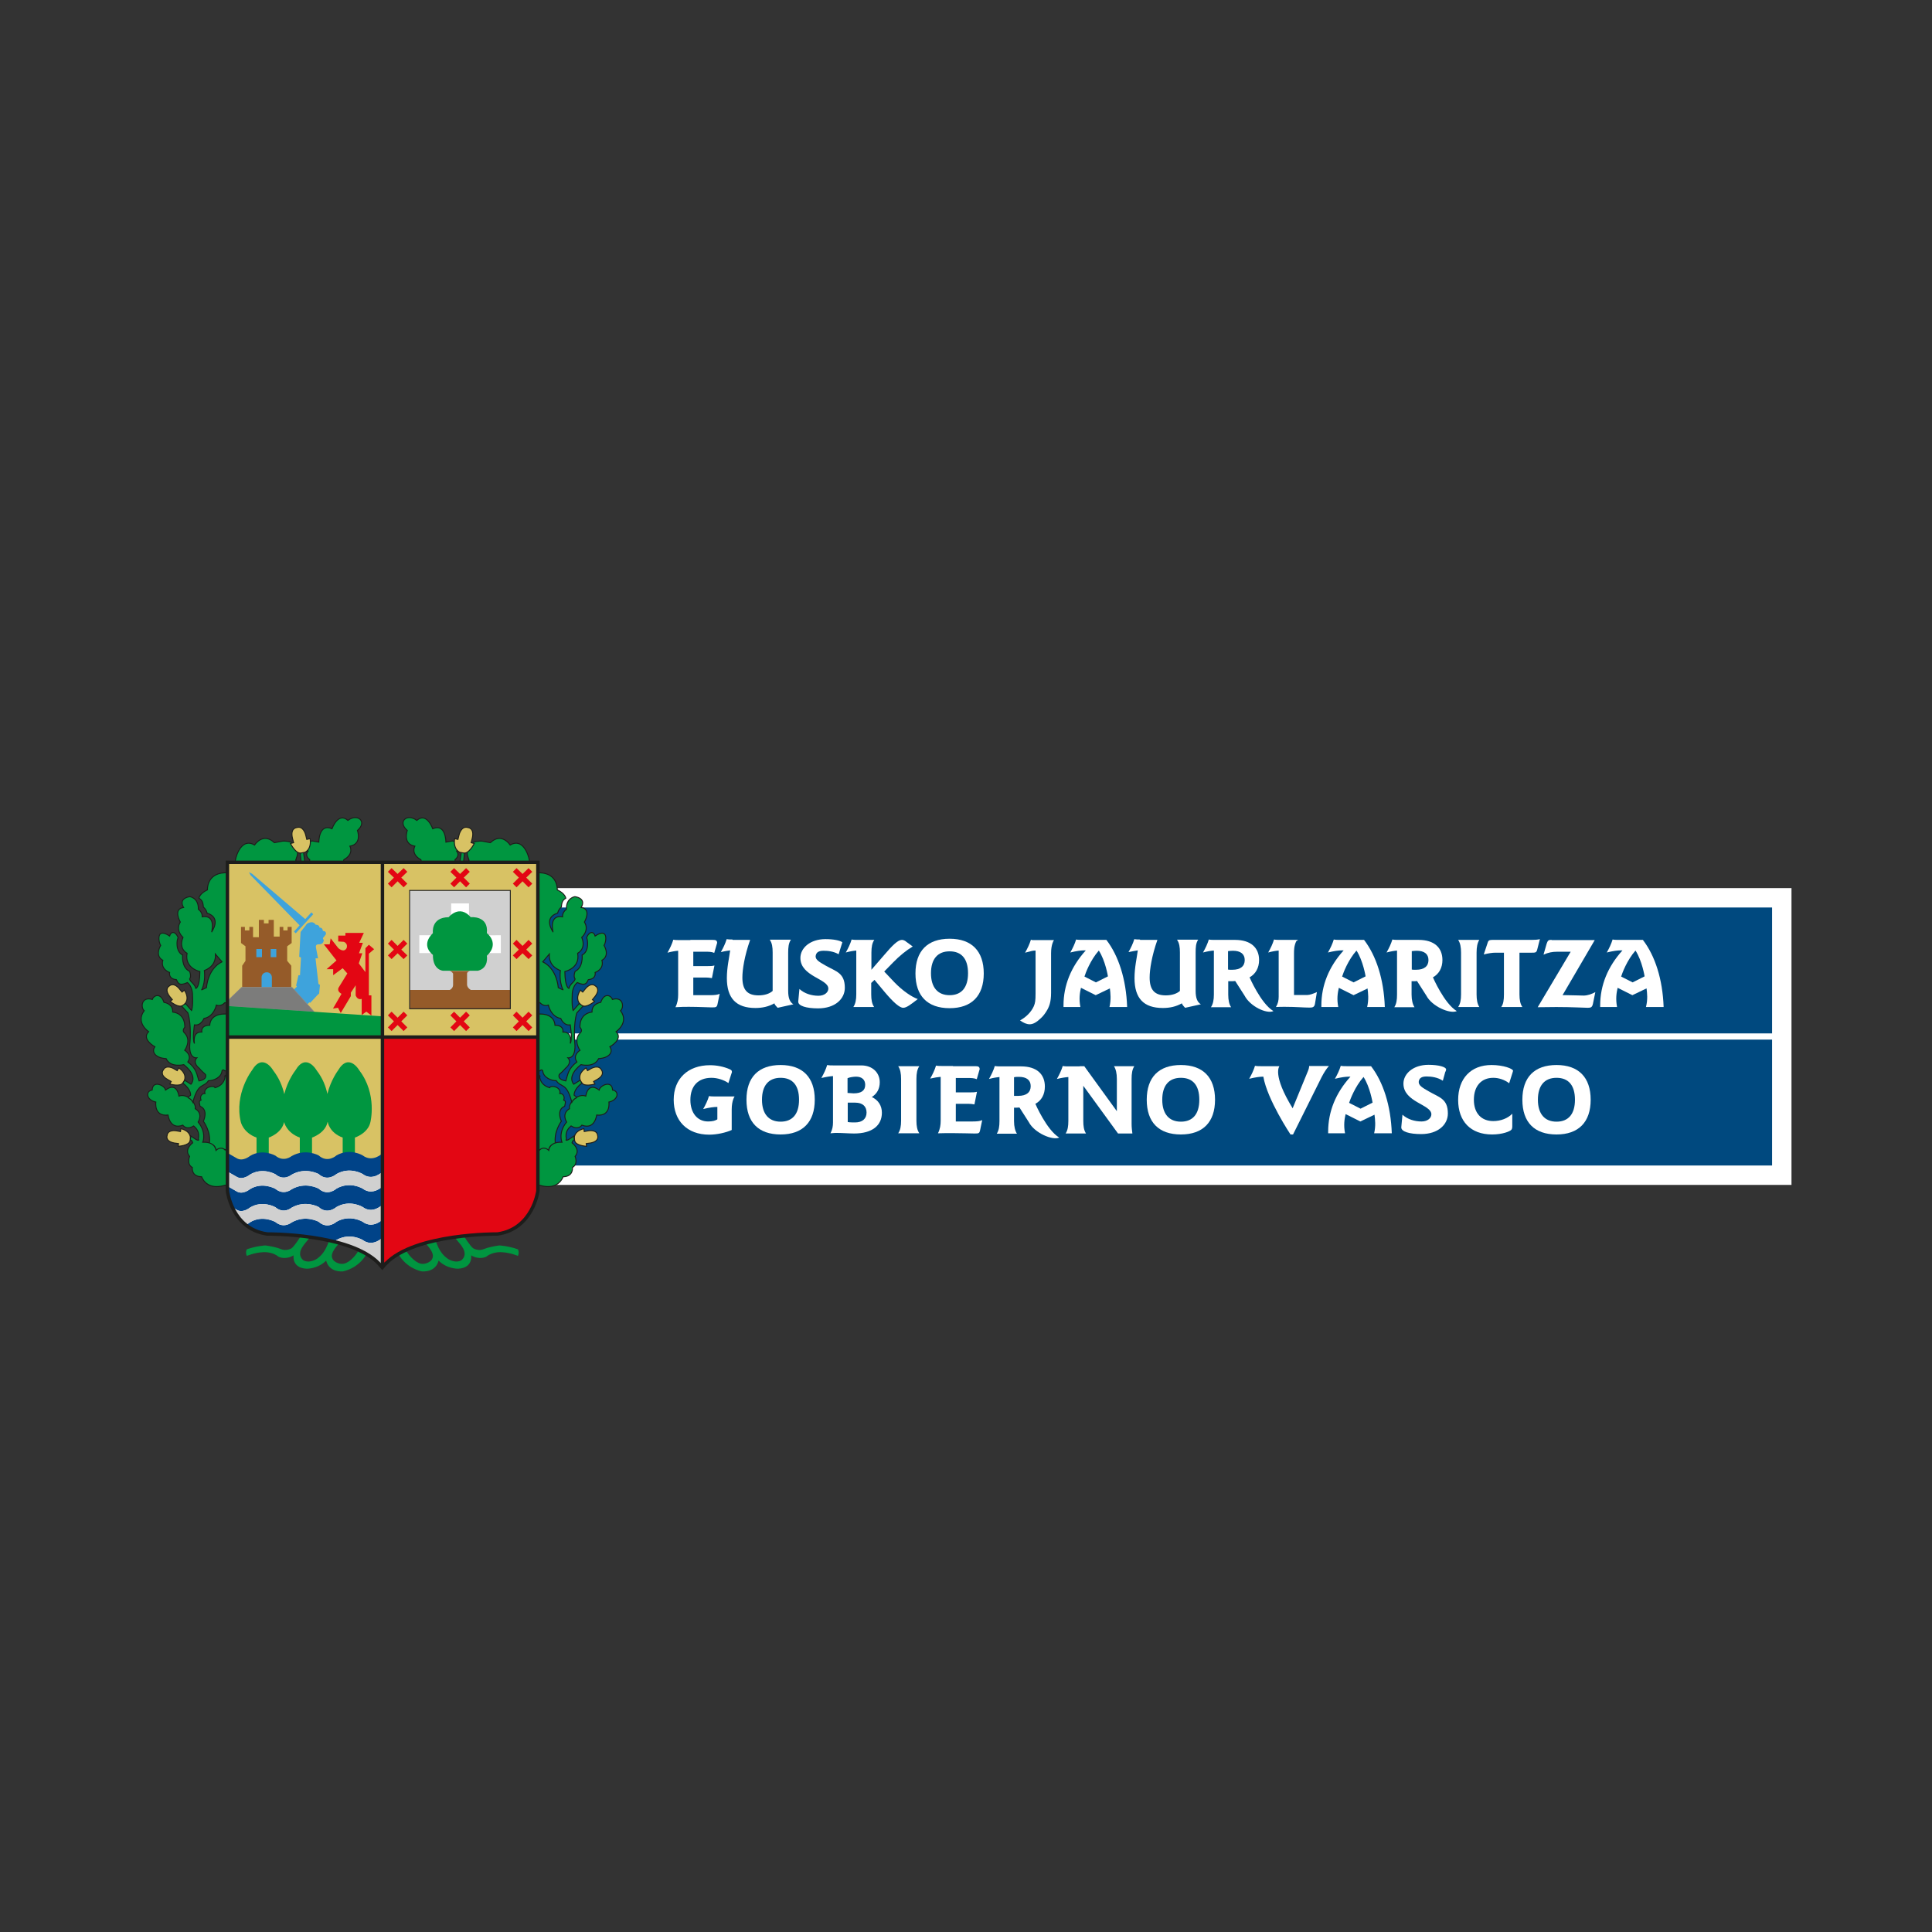 <svg xmlns="http://www.w3.org/2000/svg" width="220" height="220" viewBox="0 0 220 220" fill="none"><rect x="0" y="0" width="220" height="220" fill="#333333" stroke="none"/><mask id="mask0_232_51" style="mask-type:alpha" maskUnits="userSpaceOnUse" x="0" y="0" width="220" height="220"><rect width="220" height="220" fill="#D9D9D9"></rect></mask><g mask="url(#mask0_232_51)"></g><g clip-path="url(#clip0_232_51)"><path d="M204 101.129H54.201V134.927H204V101.129Z" fill="white"></path><path d="M201.79 103.338H56.388V132.718H201.79V103.338Z" fill="#00497F"></path><path fill-rule="evenodd" clip-rule="evenodd" d="M108.133 108.33C109.503 108.33 110.232 109.192 110.232 110.827C110.232 112.461 109.481 113.323 108.133 113.323C106.785 113.323 106.012 112.439 106.012 110.827C106.012 109.214 106.763 108.33 108.133 108.33ZM108.133 106.895C105.614 106.895 104.245 108.286 104.245 110.849C104.245 113.411 105.614 114.803 108.133 114.803C110.652 114.803 112.022 113.389 112.022 110.849C112.022 108.308 110.652 106.895 108.133 106.895Z" fill="white"></path><path d="M175.366 106.939C175.101 107.005 174.791 107.027 174.438 107.027H169.997C169.71 107.027 169.511 107.027 169.422 107.292L168.958 108.684C169.489 108.552 169.931 108.485 170.262 108.485H171.256V113.235C171.256 113.875 171.19 114.339 170.947 114.67H173.355C173.112 114.317 173.024 113.853 173.024 113.235V108.485H174.394C174.836 108.485 174.968 108.485 175.056 108.088L175.344 106.961" fill="white"></path><path d="M176.713 107.027H176.581C176.294 107.027 176.227 107.16 176.117 107.469L175.763 108.706C176.316 108.463 176.758 108.375 177.31 108.375H178.857L175.101 114.693C175.808 114.693 176.493 114.671 177.222 114.671C179.122 114.671 180.315 114.759 180.801 114.759C181.176 114.759 181.309 114.693 181.397 114.273L181.663 112.97C181.265 113.19 180.801 113.367 180.315 113.367C179.829 113.367 179.166 113.323 178.371 113.323C178.172 113.323 178.172 113.323 177.929 113.323L181.596 107.049H176.669" fill="white"></path><path d="M119.688 111.003V108.529C119.688 107.491 120.02 107.049 120.02 107.049H117.612C117.391 107.049 117.612 107.049 117.391 107.005C117.236 107.513 117.015 107.977 116.728 108.485C117.435 108.308 117.545 108.242 117.899 108.242H117.921V108.441V113.102C117.921 113.963 117.877 114.206 117.722 114.582C117.435 115.222 116.86 115.819 116.153 116.194C116.551 116.482 116.905 116.636 117.258 116.636C117.634 116.636 118.031 116.415 118.517 115.951C118.783 115.708 118.981 115.443 119.158 115.156C119.467 114.67 119.688 114.118 119.688 113.058V111.025" fill="white"></path><path fill-rule="evenodd" clip-rule="evenodd" d="M138.203 108.242C137.894 108.264 137.474 108.33 136.988 108.463C137.276 107.955 137.496 107.491 137.651 106.983C137.872 107.027 138.093 107.027 138.314 107.027H139.949C140.17 107.027 140.413 107.027 140.634 107.027C142.446 107.027 143.374 107.933 143.374 109.324C143.374 110.208 142.976 110.915 142.291 111.29C142.291 111.29 143.572 114.273 145.008 115.134C144.235 115.488 142.357 114.604 141.716 113.367L140.656 111.71C140.435 111.732 140.347 111.732 140.104 111.732H139.861V113.256C139.861 113.897 139.971 114.383 140.192 114.692H137.894C138.137 114.317 138.226 113.853 138.226 113.256V108.485C138.226 108.485 138.226 108.33 138.226 108.264M139.838 110.407C139.949 110.407 140.015 110.429 140.037 110.429H140.325C141.275 110.429 141.739 110.009 141.739 109.324C141.739 108.64 141.275 108.264 140.391 108.264C140.192 108.264 140.015 108.286 139.838 108.308V110.407Z" fill="white"></path><path fill-rule="evenodd" clip-rule="evenodd" d="M159.104 108.242C158.795 108.264 158.375 108.33 157.889 108.463C158.176 107.955 158.397 107.491 158.552 106.983C158.773 107.027 158.994 107.027 159.215 107.027H160.85C161.071 107.027 161.314 107.027 161.535 107.027C163.346 107.027 164.252 107.933 164.252 109.324C164.252 110.208 163.855 110.915 163.17 111.29C163.17 111.29 164.451 114.273 165.887 115.134C165.114 115.488 163.059 114.604 162.418 113.367L161.358 111.71C161.137 111.732 161.203 111.732 160.982 111.732H160.739V113.256C160.739 113.897 160.872 114.383 161.071 114.692H158.773C159.016 114.317 159.082 113.853 159.082 113.256V108.485C159.082 108.485 159.082 108.33 159.082 108.264M160.761 110.407C160.872 110.407 160.938 110.429 160.96 110.429H161.247C162.198 110.429 162.662 110.009 162.662 109.324C162.662 108.64 162.198 108.264 161.314 108.264C161.115 108.264 160.938 108.286 160.761 108.308V110.407Z" fill="white"></path><path d="M78.615 107.027H81.134C81.509 107.027 81.642 107.071 81.664 107.358L81.332 108.507C81.023 108.374 80.692 108.374 80.294 108.374H78.946V110.009H80.626C80.891 110.009 81.112 110.009 81.355 109.943L81.067 111.379C80.824 111.335 80.581 111.312 80.382 111.312H78.946V113.323H80.869C81.377 113.323 81.73 113.278 81.951 113.168L81.73 114.228C81.642 114.692 81.576 114.714 81.067 114.714C80.648 114.714 79.587 114.648 78.46 114.648C78.04 114.648 77.51 114.648 76.914 114.692C77.157 114.206 77.223 113.742 77.223 113.256V108.463C77.223 108.463 77.223 108.33 77.223 108.264C76.914 108.286 76.494 108.352 76.008 108.485C76.295 107.977 76.516 107.513 76.671 107.005C76.892 107.049 77.112 107.049 77.334 107.049H78.615" fill="white"></path><path d="M83.432 107.027H85.42C84.779 108.839 84.536 110.407 84.536 111.313C84.536 112.727 85.111 113.345 86.37 113.345C87.077 113.345 87.652 113.146 87.983 112.837V108.463C87.983 107.845 87.917 107.381 87.652 107.005H90.06C89.795 107.403 89.751 107.889 89.751 108.485V112.837C89.751 113.61 89.927 114.118 90.347 114.361L88.558 114.759C88.337 114.538 88.204 114.383 88.182 114.251C87.519 114.626 86.812 114.781 86.017 114.781C83.829 114.781 82.769 113.676 82.769 111.379C82.769 110.164 83.034 109.082 83.144 108.22C82.857 108.264 82.504 108.309 82.084 108.419C82.371 107.911 82.592 107.447 82.747 106.939C82.968 106.983 83.189 106.983 83.41 106.983" fill="white"></path><path d="M103.118 107.182L103.935 107.778C103.162 108.242 102.411 108.861 101.704 109.59L100.687 110.628L101.814 111.821C102.808 112.859 103.869 113.544 104.509 113.765C103.714 114.383 103.228 114.759 102.852 114.759C102.433 114.759 101.726 114.14 100.687 112.903L99.582 111.578L99.207 111.931V113.234C99.207 113.853 99.295 114.317 99.538 114.67H97.174C97.417 114.295 97.506 113.831 97.506 113.234V108.485C97.506 108.485 97.506 108.33 97.506 108.242C97.196 108.264 96.776 108.33 96.312 108.463C96.6 107.955 96.821 107.491 96.975 106.983C97.196 107.027 97.417 107.027 97.638 107.027H99.56C99.317 107.358 99.229 107.844 99.229 108.485V110.429L100.643 108.794C101.637 107.624 102.256 107.027 102.698 107.027C102.852 107.027 103.007 107.093 103.162 107.204" fill="white"></path><path d="M129.83 107.027H131.796C131.155 108.839 130.912 110.407 130.912 111.313C130.912 112.727 131.487 113.345 132.746 113.345C133.453 113.345 134.027 113.146 134.359 112.837V108.463C134.359 107.845 134.293 107.381 134.027 107.005H136.436C136.171 107.403 136.149 107.889 136.149 108.485V112.837C136.149 113.61 136.325 114.118 136.745 114.361L134.955 114.759C134.734 114.538 134.624 114.383 134.58 114.251C133.917 114.626 133.21 114.781 132.415 114.781C130.227 114.781 129.189 113.676 129.189 111.379C129.189 110.164 129.454 109.082 129.564 108.22C129.277 108.264 128.924 108.331 128.504 108.419C128.791 107.911 129.012 107.447 129.167 106.939C129.388 106.983 129.609 106.983 129.807 106.983" fill="white"></path><path d="M147.615 107.16C147.35 107.712 147.35 108.176 147.35 108.618V113.301H148.875C149.14 113.301 149.515 113.168 149.957 112.969L149.736 114.317C149.67 114.67 149.493 114.737 149.14 114.737C148.433 114.737 147.593 114.648 146.334 114.648C145.98 114.648 145.627 114.648 145.295 114.67C145.538 114.273 145.605 113.897 145.605 113.499V108.618C145.605 108.507 145.605 108.375 145.605 108.242C145.295 108.264 144.898 108.33 144.412 108.463C144.699 107.955 144.92 107.491 145.074 106.983C145.295 107.027 145.516 107.027 145.715 107.027H147.814L147.637 107.16" fill="white"></path><path d="M95.915 107.292C95.65 107.094 94.921 106.939 93.993 106.939C92.247 106.939 91.142 107.955 91.142 109.082C91.142 111.202 94.324 111.445 94.324 112.572C94.324 112.992 93.904 113.389 93.197 113.389C92.424 113.389 91.606 113.146 91.032 112.616L90.899 114.03V114.074C90.899 114.538 91.805 114.825 93.153 114.825C95.097 114.825 96.202 113.743 96.202 112.484C96.202 110.783 95.208 110.628 94.037 109.965C93.308 109.546 92.799 109.281 92.888 108.817C92.954 108.463 93.197 108.264 93.794 108.264C94.28 108.264 94.921 108.331 95.495 108.662L95.915 107.314" fill="white"></path><path d="M166.042 107.027C166.285 107.381 166.373 107.867 166.373 108.485V113.235C166.373 113.853 166.285 114.317 166.042 114.671H168.45C168.229 114.317 168.141 113.853 168.141 113.235V108.485C168.141 107.845 168.229 107.381 168.45 107.027H166.042Z" fill="white"></path><path fill-rule="evenodd" clip-rule="evenodd" d="M125.124 108.242C124.152 109.347 123.621 110.782 123.489 111.202L124.792 111.865L126.162 111.18C126.162 111.18 125.875 109.391 125.124 108.242ZM126.383 112.55C126.449 113.08 126.538 113.809 126.339 114.67H128.349C128.239 111.511 127.377 108.838 125.985 107.027H123.201C122.981 107.027 122.76 107.027 122.539 106.983C122.384 107.491 122.163 107.955 121.876 108.463C122.583 108.286 123.113 108.22 123.467 108.22H123.643C121.964 110.076 121.103 112.196 121.103 114.494V114.67H123.025C122.848 113.742 122.958 113.058 123.091 112.483L124.77 113.323L126.383 112.55Z" fill="white"></path><path fill-rule="evenodd" clip-rule="evenodd" d="M154.465 108.242C153.493 109.347 152.962 110.782 152.83 111.202L154.133 111.865L155.503 111.18C155.503 111.18 155.216 109.391 154.465 108.242ZM155.724 112.55C155.791 113.08 155.879 113.809 155.68 114.67H157.691C157.58 111.511 156.718 108.838 155.327 107.027H152.543C152.322 107.027 152.101 107.027 151.88 106.983C151.725 107.491 151.504 107.955 151.217 108.463C151.924 108.286 152.454 108.22 152.808 108.22H153.007C151.327 110.076 150.466 112.196 150.466 114.494V114.67H152.388C152.211 113.742 152.322 113.058 152.454 112.483L154.133 113.323L155.746 112.55H155.724Z" fill="white"></path><path fill-rule="evenodd" clip-rule="evenodd" d="M186.236 108.242C185.264 109.347 184.734 110.782 184.601 111.202L185.905 111.865L187.274 111.18C187.274 111.18 186.987 109.391 186.236 108.242ZM187.495 112.55C187.562 113.08 187.65 113.809 187.429 114.67H189.44C189.329 111.511 188.468 108.838 187.076 107.027H184.292C184.071 107.027 183.85 107.027 183.629 106.983C183.474 107.491 183.253 107.955 182.966 108.463C183.673 108.286 184.203 108.22 184.557 108.22H184.756C183.077 110.076 182.215 112.196 182.215 114.494V114.67H184.137C183.96 113.742 184.071 113.058 184.203 112.483L185.882 113.323L187.495 112.55Z" fill="white"></path><path fill-rule="evenodd" clip-rule="evenodd" d="M134.469 122.733C135.839 122.733 136.568 123.595 136.568 125.23C136.568 126.864 135.817 127.726 134.469 127.726C133.121 127.726 132.348 126.842 132.348 125.23C132.348 123.617 133.099 122.733 134.469 122.733ZM134.469 121.275C131.95 121.275 130.581 122.667 130.581 125.23C130.581 127.792 131.95 129.184 134.469 129.184C136.988 129.184 138.358 127.77 138.358 125.23C138.358 122.689 136.988 121.275 134.469 121.275Z" fill="white"></path><path fill-rule="evenodd" clip-rule="evenodd" d="M88.889 122.733C90.259 122.733 90.988 123.595 90.988 125.23C90.988 126.864 90.237 127.726 88.889 127.726C87.541 127.726 86.768 126.842 86.768 125.23C86.768 123.617 87.519 122.733 88.889 122.733ZM88.889 121.275C86.37 121.275 85.001 122.667 85.001 125.23C85.001 127.792 86.37 129.184 88.889 129.184C91.408 129.184 92.778 127.77 92.778 125.23C92.778 122.689 91.408 121.275 88.889 121.275Z" fill="white"></path><path d="M164.606 122.027C164.65 121.916 164.672 121.806 164.672 121.784C164.672 121.496 163.833 121.253 162.662 121.253C160.916 121.253 159.811 122.27 159.811 123.396C159.811 125.517 162.993 125.76 162.993 126.886C162.993 127.306 162.573 127.704 161.866 127.704C161.093 127.704 160.275 127.461 159.701 126.931L159.568 128.344V128.389C159.568 128.852 160.474 129.14 161.822 129.14C163.766 129.14 164.871 128.057 164.871 126.798C164.871 125.097 163.877 124.965 162.706 124.28C161.977 123.86 161.491 123.595 161.557 123.131C161.623 122.778 161.866 122.579 162.441 122.579C162.971 122.579 163.7 122.667 164.297 123.065L164.584 122.027" fill="white"></path><path d="M145.737 121.408H143.572C143.351 121.408 143.13 121.408 142.909 121.364C142.755 121.872 142.534 122.336 142.247 122.844C142.954 122.667 143.484 122.601 143.837 122.601H143.859C144.301 125.207 146.953 129.184 146.953 129.184H147.24L150.488 122.667C150.775 122.115 151.062 121.673 151.327 121.386H149.074C149.074 121.563 149.03 121.739 148.919 122.004L147.196 126.201C144.832 122.358 145.693 121.408 145.693 121.408" fill="white"></path><path d="M172.25 122.093C172.25 122.093 172.295 121.96 172.295 121.938C172.295 121.695 171.19 121.275 169.842 121.275C167.478 121.275 166.042 122.822 166.042 125.252C166.042 127.682 167.456 129.184 169.908 129.184C171.102 129.184 171.941 128.83 172.096 128.653C172.184 128.565 172.206 128.41 172.206 128.234V126.82C171.698 127.35 170.881 127.659 170.041 127.659C168.693 127.659 167.832 126.776 167.832 125.23C167.832 123.683 168.671 122.733 170.041 122.733C170.682 122.733 171.323 122.954 171.853 123.352L172.25 122.093Z" fill="white"></path><path fill-rule="evenodd" clip-rule="evenodd" d="M177.244 122.733C178.614 122.733 179.343 123.595 179.343 125.23C179.343 126.864 178.592 127.726 177.244 127.726C175.896 127.726 175.123 126.842 175.123 125.23C175.123 123.617 175.874 122.733 177.244 122.733ZM177.244 121.275C174.725 121.275 173.355 122.667 173.355 125.23C173.355 127.792 174.725 129.184 177.244 129.184C179.763 129.184 181.133 127.77 181.133 125.23C181.133 122.689 179.763 121.275 177.244 121.275Z" fill="white"></path><path d="M81.62 127.483C81.465 127.615 81.112 127.703 80.626 127.703C79.432 127.703 78.615 126.754 78.615 125.251C78.615 123.661 79.499 122.733 81.023 122.733C81.686 122.733 82.437 122.976 82.945 123.33L83.299 122.225C83.299 122.225 83.343 122.137 83.343 122.115C83.343 121.916 83.343 121.872 83.056 121.739C82.437 121.474 81.664 121.297 80.847 121.297C78.328 121.297 76.715 122.844 76.715 125.229C76.715 127.615 78.239 129.206 80.758 129.206C81.62 129.206 82.636 128.985 83.321 128.675V126.334C83.321 125.296 83.652 124.854 83.652 124.854H81.399C81.178 124.854 80.957 124.854 80.736 124.81C80.581 125.318 80.36 125.782 80.073 126.29C80.78 126.113 81.31 126.047 81.664 126.047H81.686V126.246V127.438L81.642 127.527" fill="white"></path><path d="M94.855 122.535C94.523 122.557 94.081 122.623 93.529 122.755C93.816 122.247 94.037 121.783 94.192 121.275C94.413 121.32 94.633 121.32 94.855 121.32H96.269C96.511 121.32 97.506 121.32 98.08 121.32C99.34 121.32 100.179 122.137 100.179 123.241C100.179 123.992 99.848 124.567 99.273 124.92C100.025 125.274 100.422 125.914 100.422 126.71C100.422 128.145 99.34 129.073 97.263 129.073C96.733 129.073 95.871 129.007 95.274 129.007C95.142 129.007 94.921 129.007 94.567 129.051C94.788 128.631 94.855 128.234 94.855 127.814V122.535ZM96.534 127.77C96.755 127.814 97.219 127.814 97.373 127.814C98.191 127.814 98.677 127.394 98.677 126.687C98.677 125.981 98.213 125.561 97.395 125.561C97.197 125.561 96.733 125.561 96.534 125.561V127.748V127.77ZM96.534 124.456C96.733 124.478 97.152 124.501 97.197 124.501C98.08 124.501 98.522 124.191 98.522 123.529C98.522 122.954 98.147 122.601 97.484 122.601C97.219 122.601 96.733 122.667 96.511 122.778V124.456H96.534Z" fill="white"></path><path d="M122.958 121.408H123.466L127.178 126.533V122.866C127.178 122.225 127.068 121.739 126.847 121.408H129.167C128.924 121.783 128.857 122.247 128.857 122.866V127.991C128.857 128.366 128.902 128.742 128.946 129.073H127.311L123.356 123.639V127.637C123.356 128.234 123.422 128.698 123.665 129.073H121.345C121.588 128.698 121.655 128.234 121.655 127.637V122.888C121.655 122.888 121.655 122.711 121.655 122.645C121.323 122.667 120.881 122.733 120.351 122.866C120.638 122.358 120.859 121.894 121.014 121.386C121.235 121.43 121.456 121.43 121.677 121.43H122.936" fill="white"></path><path d="M108.509 121.408H111.028C111.381 121.408 111.536 121.452 111.558 121.739L111.226 122.888C110.917 122.755 110.586 122.755 110.188 122.755H108.84V124.39H110.519C110.785 124.39 111.006 124.39 111.249 124.323L110.961 125.759C110.718 125.715 110.497 125.693 110.276 125.693H108.84V127.703H110.762C111.271 127.703 111.624 127.659 111.845 127.549L111.624 128.609C111.536 129.073 111.469 129.073 110.961 129.073C110.542 129.073 109.503 129.029 108.354 129.029C107.934 129.029 107.404 129.029 106.808 129.051C107.051 128.565 107.117 128.101 107.117 127.615V122.821C107.117 122.821 107.117 122.689 107.117 122.623C106.808 122.645 106.388 122.711 105.924 122.821C106.211 122.313 106.432 121.849 106.587 121.341C106.808 121.385 107.029 121.385 107.249 121.385H108.531" fill="white"></path><path d="M102.278 121.408C102.521 121.761 102.609 122.247 102.609 122.866V127.615C102.609 128.234 102.521 128.697 102.278 129.051H104.686C104.443 128.697 104.355 128.234 104.355 127.615V122.866C104.355 122.225 104.443 121.761 104.686 121.408H102.278Z" fill="white"></path><path fill-rule="evenodd" clip-rule="evenodd" d="M113.833 122.645C113.524 122.667 113.104 122.733 112.618 122.866C112.905 122.358 113.126 121.894 113.281 121.386C113.502 121.43 113.723 121.43 113.944 121.43H115.579C115.8 121.43 116.043 121.43 116.264 121.43C118.075 121.43 118.981 122.336 118.981 123.727C118.981 124.611 118.606 125.318 117.899 125.693C117.899 125.693 119.18 128.675 120.616 129.537C119.843 129.89 117.788 129.007 117.147 127.77L116.087 126.113C115.866 126.113 115.932 126.135 115.711 126.135H115.468V127.659C115.468 128.3 115.601 128.786 115.8 129.095H113.502C113.745 128.72 113.811 128.256 113.811 127.659V122.888C113.811 122.888 113.811 122.733 113.811 122.667M115.468 124.788C115.579 124.788 115.645 124.788 115.667 124.788H115.954C116.904 124.788 117.368 124.368 117.368 123.683C117.368 122.998 116.904 122.623 116.021 122.623C115.822 122.623 115.645 122.623 115.468 122.667V124.766V124.788Z" fill="white"></path><path fill-rule="evenodd" clip-rule="evenodd" d="M155.26 122.645C154.288 123.749 153.758 125.185 153.625 125.583L154.929 126.246L156.298 125.561C156.298 125.561 156.011 123.772 155.26 122.623M156.519 126.953C156.586 127.483 156.674 128.212 156.475 129.051H158.486C158.375 125.892 157.514 123.219 156.122 121.408H153.338C153.117 121.408 152.896 121.408 152.675 121.364C152.52 121.872 152.299 122.336 152.012 122.844C152.719 122.667 153.249 122.601 153.603 122.601H153.78C152.1 124.456 151.239 126.577 151.239 128.874V129.051H153.161C152.984 128.123 153.095 127.439 153.227 126.864L154.906 127.704L156.519 126.93V126.953Z" fill="white"></path><path d="M201.923 117.675H55.946V118.382H201.923V117.675Z" fill="white"></path><path d="M61.47 122.512H61.227V131.79H61.47C61.669 131.415 62.044 131.37 62.464 131.282C62.442 130.178 63.26 130.288 63.26 130.288C62.995 128.918 63.923 127.681 63.923 127.681C63.326 126.246 64.298 125.98 64.298 125.98C64.386 125.539 64.475 125.384 64.188 125.274C64.386 124.766 63.989 124.478 63.746 124.523C63.945 123.771 62.707 123.528 62.597 123.86C61.404 123.528 61.448 122.49 61.448 122.49L61.47 122.512Z" fill="#009640"></path><path d="M61.47 122.512H61.227V131.79H61.47C61.669 131.415 62.044 131.37 62.464 131.282C62.442 130.178 63.26 130.288 63.26 130.288C62.995 128.918 63.923 127.681 63.923 127.681C63.326 126.246 64.298 125.98 64.298 125.98C64.386 125.539 64.475 125.384 64.188 125.274C64.386 124.766 63.989 124.478 63.746 124.523C63.945 123.771 62.707 123.528 62.597 123.86C61.404 123.528 61.448 122.49 61.448 122.49L61.47 122.512Z" stroke="#1D1D1B" stroke-width="0.11" stroke-miterlimit="3.86"></path><path d="M61.47 130.906H61.227V134.971H61.47C63.613 135.612 64.121 133.999 64.121 133.999C65.337 133.977 65.182 132.939 65.182 132.939C65.867 132.563 65.491 131.68 65.491 131.68C66.176 130.884 65.138 130.133 65.138 130.133C65.27 129.714 65.447 129.824 65.447 129.824C65.359 129.647 65.425 129.316 65.425 129.316L64.718 129.78C64.298 129.957 64.497 129.714 64.497 129.714C64.32 128.852 64.74 128.477 65.027 128.211C65.867 128.742 66.264 128.123 66.264 128.123C67.745 128.697 67.944 126.974 67.944 126.974C69.579 127.151 69.336 125.494 69.336 125.494C70.44 125.251 70.529 124.235 69.755 124.125C69.689 122.932 68.297 123.617 68.231 124.125C66.905 123.131 66.706 124.81 66.706 124.81C65.734 124.456 64.696 125.671 64.85 126.245C63.901 126.82 64.519 127.77 64.519 127.77C63.525 128.985 63.989 130.067 63.989 130.067C62.531 130.001 62.486 130.995 62.486 130.995C61.912 130.465 61.47 130.929 61.47 130.929V130.906Z" fill="#009640"></path><path d="M61.47 130.906H61.227V134.971H61.47C63.613 135.612 64.121 133.999 64.121 133.999C65.337 133.977 65.182 132.939 65.182 132.939C65.867 132.563 65.491 131.68 65.491 131.68C66.176 130.884 65.138 130.133 65.138 130.133C65.27 129.714 65.447 129.824 65.447 129.824C65.359 129.647 65.425 129.316 65.425 129.316L64.718 129.78C64.298 129.957 64.497 129.714 64.497 129.714C64.32 128.852 64.74 128.477 65.027 128.211C65.867 128.742 66.264 128.123 66.264 128.123C67.745 128.697 67.944 126.974 67.944 126.974C69.579 127.151 69.336 125.494 69.336 125.494C70.44 125.251 70.529 124.235 69.755 124.125C69.689 122.932 68.297 123.617 68.231 124.125C66.905 123.131 66.706 124.81 66.706 124.81C65.734 124.456 64.696 125.671 64.85 126.245C63.901 126.82 64.519 127.77 64.519 127.77C63.525 128.985 63.989 130.067 63.989 130.067C62.531 130.001 62.486 130.995 62.486 130.995C61.912 130.465 61.47 130.929 61.47 130.929V130.906Z" stroke="#1D1D1B" stroke-width="0.11" stroke-miterlimit="3.86"></path><path d="M47.97 97.926C46.711 97.241 47.241 96.358 47.241 96.358C45.805 96.093 46.379 94.568 46.379 94.568C45.208 93.552 46.379 92.58 47.462 93.42C48.589 92.426 49.274 94.37 49.274 94.37C50.776 93.707 50.776 95.894 50.776 95.894L51.527 95.761C53.096 96.115 51.991 96.91 51.991 96.91C52.433 97.462 51.815 97.882 51.815 97.882V98.147H48.014L47.904 97.882L47.97 97.926Z" fill="#009640"></path><path d="M47.97 97.926C46.711 97.241 47.241 96.358 47.241 96.358C45.805 96.093 46.379 94.568 46.379 94.568C45.208 93.552 46.379 92.58 47.462 93.42C48.589 92.426 49.274 94.37 49.274 94.37C50.776 93.707 50.776 95.894 50.776 95.894L51.527 95.761C53.096 96.115 51.991 96.91 51.991 96.91C52.433 97.462 51.815 97.882 51.815 97.882V98.147H48.014L47.904 97.882L47.97 97.926Z" stroke="#1D1D1B" stroke-width="0.11" stroke-miterlimit="3.86"></path><path d="M53.406 97.948L53.229 97.418C52.853 95.563 54.93 95.784 54.93 95.784L55.836 95.96C57.14 94.723 58.09 96.225 58.09 96.225C59.482 95.386 60.167 97.264 60.277 97.948L60.255 98.213H53.384V97.948H53.406Z" fill="#009640"></path><path d="M53.406 97.948L53.229 97.418C52.853 95.563 54.93 95.784 54.93 95.784L55.836 95.96C57.14 94.723 58.09 96.225 58.09 96.225C59.482 95.386 60.167 97.264 60.277 97.948L60.255 98.213H53.384V97.948H53.406Z" stroke="#1D1D1B" stroke-width="0.11" stroke-miterlimit="3.86"></path><path d="M52.898 97.087L52.787 98.191H52.367L52.522 97.064L52.898 97.087Z" fill="#009640"></path><path d="M52.898 97.087L52.787 98.191H52.367L52.522 97.064L52.898 97.087Z" stroke="#1D1D1B" stroke-width="0.11" stroke-miterlimit="3.86"></path><path d="M52.433 97.064L52.787 97.131C53.406 97.263 54.002 96.048 54.002 96.048L53.648 95.96L53.781 95.43C54.046 94.281 53.295 94.237 53.295 94.237C52.522 93.994 52.279 95.054 52.279 95.054L52.146 95.584L51.77 95.496C51.572 96.821 52.433 97.087 52.433 97.087V97.064Z" fill="#D8C264"></path><path d="M52.433 97.064L52.787 97.131C53.406 97.263 54.002 96.048 54.002 96.048L53.648 95.96L53.781 95.43C54.046 94.281 53.295 94.237 53.295 94.237C52.522 93.994 52.279 95.054 52.279 95.054L52.146 95.584L51.77 95.496C51.572 96.821 52.433 97.087 52.433 97.087V97.064Z" stroke="#1D1D1B" stroke-width="0.11" stroke-miterlimit="3.86"></path><path fill-rule="evenodd" clip-rule="evenodd" d="M62.553 108.64L61.801 109.523C63.458 110.34 63.569 112.461 63.569 112.461C64.32 112.837 64.099 112.682 64.099 112.682C63.635 111.732 63.812 110.517 63.812 110.517C62.685 110.075 62.508 109.236 62.553 108.64ZM62.972 106.121C62.972 106.121 62.928 105.922 62.928 105.834C62.663 104.045 64.055 104.398 64.055 104.398C64.011 103.868 64.497 103.537 64.497 103.537C64.453 102.233 65.469 102.101 65.469 102.101C66.596 102.3 66.397 102.984 66.176 103.338C67.413 103.493 66.552 104.995 66.552 104.995C67.148 105.967 66.242 106.74 66.242 106.74C66.795 108.065 65.778 108.551 65.778 108.551C66.088 110.274 64.32 110.628 64.32 110.628C64.342 112.505 64.784 112.549 64.784 112.549C64.895 112.041 65.359 111.887 65.491 111.489C65.248 111.158 65.491 110.606 65.491 110.606C66.441 110.164 66.287 108.75 66.287 108.75C67.126 108.33 66.927 106.961 66.795 106.784C67.126 105.945 67.656 106.099 67.767 106.585C69.38 105.503 69.004 107.402 68.783 107.645C69.49 108.949 68.54 109.346 68.54 109.346C68.827 110.385 67.767 110.738 67.767 110.738C67.767 110.738 67.944 111.467 66.993 111.555C66.817 111.909 66.706 112.329 65.734 111.887C65.115 112.395 65.16 113.323 65.16 113.323C65.093 114.758 65.27 115.068 65.27 115.068L66.021 114.206C66.419 114.295 66.419 114.538 66.419 114.538C66.066 114.913 65.69 115.333 65.69 115.333C65.27 116.636 65.447 118.668 65.447 118.668C65.646 120.634 64.674 120.458 64.674 120.458C65.204 121.054 64.386 121.651 64.386 121.651C64.21 121.894 63.679 122.357 63.679 122.357C63.48 122.954 64.342 123.064 64.431 123.086C64.674 122.357 64.651 121.739 65.69 120.922C65.16 120.148 66.043 119.596 66.043 119.596C66.043 119.596 65.248 118.492 66.043 117.652C66.419 117.343 66.043 116.99 66.043 116.99C66.043 116.99 65.889 115.443 67.413 115.244C67.369 114.272 68.408 114.14 68.408 114.14C68.827 112.925 69.645 113.411 69.733 113.809C70.993 113.433 71.081 114.736 70.661 115.09C71.677 116.459 70.153 117.476 70.153 117.476C71.015 118.337 69.446 119.199 69.446 119.199C69.866 119.795 69.38 120.48 68.165 120.546C67.656 121.628 66.154 121.231 66.154 121.231C64.453 122.6 65.337 123.462 65.337 123.462L66.066 122.998C66.176 123.175 66.264 123.329 66.264 123.329C65.27 124.103 65.381 124.721 65.381 124.721C65.337 124.721 65.668 124.854 65.646 125.008C65.27 125.163 65.115 125.516 65.115 125.516C64.519 123.197 63.878 123.882 63.348 123.064C62.773 123.064 61.868 122.711 61.801 121.938C61.669 121.695 61.492 121.938 61.492 121.938H61.249V115.465H61.492C63.237 115.465 63.193 116.747 63.193 116.747C64.276 116.747 64.099 117.52 64.099 117.52C65.226 117.453 64.939 118.823 64.939 118.823C65.204 118.359 64.939 116.702 64.939 116.702C64.188 116.835 63.856 115.973 63.856 115.973C62.707 115.775 62.442 114.449 62.442 114.449C61.912 114.67 61.492 114.184 61.492 114.184H61.249V99.384H61.492C63.569 99.472 63.458 101.328 63.458 101.328C64.364 101.747 64.431 102.278 64.431 102.278C64.099 102.476 63.967 102.697 63.922 103.294C63.569 103.581 63.503 103.979 63.503 103.979C61.779 104.509 62.995 106.143 62.995 106.143L62.972 106.121Z" fill="#009640"></path><path d="M62.553 108.64L61.801 109.523C63.458 110.34 63.569 112.461 63.569 112.461C64.32 112.837 64.099 112.682 64.099 112.682C63.635 111.732 63.812 110.517 63.812 110.517C62.685 110.075 62.508 109.236 62.553 108.64ZM62.972 106.121C62.972 106.121 62.928 105.922 62.928 105.834C62.663 104.045 64.055 104.398 64.055 104.398C64.011 103.868 64.497 103.537 64.497 103.537C64.453 102.233 65.469 102.101 65.469 102.101C66.596 102.3 66.397 102.984 66.176 103.338C67.413 103.493 66.552 104.995 66.552 104.995C67.148 105.967 66.242 106.74 66.242 106.74C66.795 108.065 65.778 108.551 65.778 108.551C66.088 110.274 64.32 110.628 64.32 110.628C64.342 112.505 64.784 112.549 64.784 112.549C64.895 112.041 65.359 111.887 65.491 111.489C65.248 111.158 65.491 110.606 65.491 110.606C66.441 110.164 66.287 108.75 66.287 108.75C67.126 108.33 66.927 106.961 66.795 106.784C67.126 105.945 67.656 106.099 67.767 106.585C69.38 105.503 69.004 107.402 68.783 107.645C69.49 108.949 68.54 109.346 68.54 109.346C68.827 110.385 67.767 110.738 67.767 110.738C67.767 110.738 67.944 111.467 66.993 111.555C66.817 111.909 66.706 112.329 65.734 111.887C65.115 112.395 65.16 113.323 65.16 113.323C65.093 114.758 65.27 115.068 65.27 115.068L66.021 114.206C66.419 114.295 66.419 114.538 66.419 114.538C66.066 114.913 65.69 115.333 65.69 115.333C65.27 116.636 65.447 118.668 65.447 118.668C65.646 120.634 64.674 120.458 64.674 120.458C65.204 121.054 64.386 121.651 64.386 121.651C64.21 121.894 63.679 122.357 63.679 122.357C63.48 122.954 64.342 123.064 64.431 123.086C64.674 122.357 64.651 121.739 65.69 120.922C65.16 120.148 66.043 119.596 66.043 119.596C66.043 119.596 65.248 118.492 66.043 117.652C66.419 117.343 66.043 116.99 66.043 116.99C66.043 116.99 65.889 115.443 67.413 115.244C67.369 114.272 68.408 114.14 68.408 114.14C68.827 112.925 69.645 113.411 69.733 113.809C70.993 113.433 71.081 114.736 70.661 115.09C71.677 116.459 70.153 117.476 70.153 117.476C71.015 118.337 69.446 119.199 69.446 119.199C69.866 119.795 69.38 120.48 68.165 120.546C67.656 121.628 66.154 121.231 66.154 121.231C64.453 122.6 65.337 123.462 65.337 123.462L66.066 122.998C66.176 123.175 66.264 123.329 66.264 123.329C65.27 124.103 65.381 124.721 65.381 124.721C65.337 124.721 65.668 124.854 65.646 125.008C65.27 125.163 65.115 125.516 65.115 125.516C64.519 123.197 63.878 123.882 63.348 123.064C62.773 123.064 61.868 122.711 61.801 121.938C61.669 121.695 61.492 121.938 61.492 121.938H61.249V115.465H61.492C63.237 115.465 63.193 116.747 63.193 116.747C64.276 116.747 64.099 117.52 64.099 117.52C65.226 117.453 64.939 118.823 64.939 118.823C65.204 118.359 64.939 116.702 64.939 116.702C64.188 116.835 63.856 115.973 63.856 115.973C62.707 115.775 62.442 114.449 62.442 114.449C61.912 114.67 61.492 114.184 61.492 114.184H61.249V99.384H61.492C63.569 99.472 63.458 101.328 63.458 101.328C64.364 101.747 64.431 102.278 64.431 102.278C64.099 102.476 63.967 102.697 63.922 103.294C63.569 103.581 63.503 103.979 63.503 103.979C61.779 104.509 62.995 106.143 62.995 106.143L62.972 106.121Z" stroke="#1D1D1B" stroke-width="0.11" stroke-miterlimit="3.86"></path><path d="M66.022 114.317L66.287 114.494C66.751 114.825 67.701 114.03 67.701 114.03L67.458 113.831L67.767 113.456C68.408 112.594 67.811 112.285 67.811 112.285C67.259 111.799 66.662 112.594 66.662 112.594L66.353 112.97L66.088 112.749C65.425 113.787 66.044 114.317 66.044 114.317H66.022Z" fill="#D8C264"></path><path d="M66.022 114.317L66.287 114.494C66.751 114.825 67.701 114.03 67.701 114.03L67.458 113.831L67.767 113.456C68.408 112.594 67.811 112.285 67.811 112.285C67.259 111.799 66.662 112.594 66.662 112.594L66.353 112.97L66.088 112.749C65.425 113.787 66.044 114.317 66.044 114.317H66.022Z" stroke="#1D1D1B" stroke-width="0.11" stroke-miterlimit="3.86"></path><path d="M66.088 123.042L66.265 123.307C66.552 123.793 67.745 123.44 67.745 123.44L67.59 123.153L68.01 122.91C68.938 122.38 68.496 121.85 68.496 121.85C68.165 121.187 67.325 121.673 67.325 121.673L66.905 121.916L66.729 121.607C65.712 122.291 66.088 123.02 66.088 123.02V123.042Z" fill="#D8C264"></path><path d="M66.088 123.042L66.265 123.307C66.552 123.793 67.745 123.44 67.745 123.44L67.59 123.153L68.01 122.91C68.938 122.38 68.496 121.85 68.496 121.85C68.165 121.187 67.325 121.673 67.325 121.673L66.905 121.916L66.729 121.607C65.712 122.291 66.088 123.02 66.088 123.02V123.042Z" stroke="#1D1D1B" stroke-width="0.11" stroke-miterlimit="3.86"></path><path d="M65.381 129.603L65.447 129.913C65.558 130.465 66.795 130.531 66.795 130.531L66.751 130.222L67.237 130.156C68.297 129.957 68.054 129.316 68.054 129.316C67.988 128.587 67.016 128.764 67.016 128.764L66.53 128.852L66.486 128.521C65.293 128.83 65.403 129.625 65.403 129.625L65.381 129.603Z" fill="#D8C264"></path><path d="M65.381 129.603L65.447 129.913C65.558 130.465 66.795 130.531 66.795 130.531L66.751 130.222L67.237 130.156C68.297 129.957 68.054 129.316 68.054 129.316C67.988 128.587 67.016 128.764 67.016 128.764L66.53 128.852L66.486 128.521C65.293 128.83 65.403 129.625 65.403 129.625L65.381 129.603Z" stroke="#1D1D1B" stroke-width="0.11" stroke-miterlimit="3.86"></path><path d="M25.611 122.512H25.898V131.79H25.611C25.412 131.415 25.037 131.37 24.617 131.282C24.639 130.178 23.821 130.288 23.821 130.288C24.087 128.918 23.159 127.681 23.159 127.681C23.755 126.246 22.783 125.98 22.783 125.98C22.695 125.539 22.606 125.384 22.893 125.274C22.695 124.766 23.092 124.478 23.335 124.523C23.137 123.771 24.374 123.528 24.484 123.86C25.677 123.528 25.633 122.49 25.633 122.49L25.611 122.512Z" fill="#009640"></path><path d="M25.611 122.512H25.898V131.79H25.611C25.412 131.415 25.037 131.37 24.617 131.282C24.639 130.178 23.821 130.288 23.821 130.288C24.087 128.918 23.159 127.681 23.159 127.681C23.755 126.246 22.783 125.98 22.783 125.98C22.695 125.539 22.606 125.384 22.893 125.274C22.695 124.766 23.092 124.478 23.335 124.523C23.137 123.771 24.374 123.528 24.484 123.86C25.677 123.528 25.633 122.49 25.633 122.49L25.611 122.512Z" stroke="#1D1D1B" stroke-width="0.11" stroke-miterlimit="3.86"></path><path d="M25.611 130.906H25.898V134.971H25.611C23.468 135.612 22.96 133.999 22.96 133.999C21.744 133.977 21.899 132.939 21.899 132.939C21.214 132.563 21.59 131.68 21.59 131.68C20.905 130.884 21.943 130.133 21.943 130.133C21.811 129.714 21.634 129.824 21.634 129.824C21.722 129.647 21.656 129.316 21.656 129.316L22.363 129.78C22.783 129.957 22.584 129.714 22.584 129.714C22.761 128.852 22.341 128.477 22.054 128.211C21.214 128.742 20.817 128.123 20.817 128.123C19.336 128.697 19.137 126.974 19.137 126.974C17.502 127.151 17.745 125.494 17.745 125.494C16.641 125.251 16.552 124.235 17.326 124.125C17.392 122.932 18.784 123.617 18.85 124.125C20.176 123.131 20.375 124.81 20.375 124.81C21.347 124.456 22.385 125.671 22.231 126.245C23.181 126.82 22.562 127.77 22.562 127.77C23.556 128.985 23.092 130.067 23.092 130.067C24.55 130.001 24.595 130.995 24.595 130.995C25.169 130.465 25.611 130.929 25.611 130.929V130.906Z" fill="#009640"></path><path d="M25.611 130.906H25.898V134.971H25.611C23.468 135.612 22.96 133.999 22.96 133.999C21.744 133.977 21.899 132.939 21.899 132.939C21.214 132.563 21.59 131.68 21.59 131.68C20.905 130.884 21.943 130.133 21.943 130.133C21.811 129.714 21.634 129.824 21.634 129.824C21.722 129.647 21.656 129.316 21.656 129.316L22.363 129.78C22.783 129.957 22.584 129.714 22.584 129.714C22.761 128.852 22.341 128.477 22.054 128.211C21.214 128.742 20.817 128.123 20.817 128.123C19.336 128.697 19.137 126.974 19.137 126.974C17.502 127.151 17.745 125.494 17.745 125.494C16.641 125.251 16.552 124.235 17.326 124.125C17.392 122.932 18.784 123.617 18.85 124.125C20.176 123.131 20.375 124.81 20.375 124.81C21.347 124.456 22.385 125.671 22.231 126.245C23.181 126.82 22.562 127.77 22.562 127.77C23.556 128.985 23.092 130.067 23.092 130.067C24.55 130.001 24.595 130.995 24.595 130.995C25.169 130.465 25.611 130.929 25.611 130.929V130.906Z" stroke="#1D1D1B" stroke-width="0.11" stroke-miterlimit="3.86"></path><path d="M39.11 97.926C40.37 97.241 39.84 96.358 39.84 96.358C41.276 96.093 40.701 94.568 40.701 94.568C41.872 93.552 40.701 92.58 39.618 93.42C38.492 92.426 37.807 94.37 37.807 94.37C36.304 93.707 36.304 95.894 36.304 95.894L35.553 95.761C33.984 96.115 35.089 96.91 35.089 96.91C34.625 97.462 35.266 97.882 35.266 97.882V98.147H39.066L39.177 97.882L39.11 97.926Z" fill="#009640"></path><path d="M39.11 97.926C40.37 97.241 39.84 96.358 39.84 96.358C41.276 96.093 40.701 94.568 40.701 94.568C41.872 93.552 40.701 92.58 39.618 93.42C38.492 92.426 37.807 94.37 37.807 94.37C36.304 93.707 36.304 95.894 36.304 95.894L35.553 95.761C33.984 96.115 35.089 96.91 35.089 96.91C34.625 97.462 35.266 97.882 35.266 97.882V98.147H39.066L39.177 97.882L39.11 97.926Z" stroke="#1D1D1B" stroke-width="0.11" stroke-miterlimit="3.86"></path><path d="M33.675 97.948L33.852 97.418C34.228 95.563 32.151 95.784 32.151 95.784L31.245 95.96C29.942 94.723 28.991 96.225 28.991 96.225C27.6 95.386 26.915 97.264 26.804 97.948L26.826 98.213H33.698V97.948H33.675Z" fill="#009640"></path><path d="M33.675 97.948L33.852 97.418C34.228 95.563 32.151 95.784 32.151 95.784L31.245 95.96C29.942 94.723 28.991 96.225 28.991 96.225C27.6 95.386 26.915 97.264 26.804 97.948L26.826 98.213H33.698V97.948H33.675Z" stroke="#1D1D1B" stroke-width="0.11" stroke-miterlimit="3.86"></path><path d="M34.184 97.087L34.294 98.191H34.714L34.559 97.064L34.184 97.087Z" fill="#009640"></path><path d="M34.184 97.087L34.294 98.191H34.714L34.559 97.064L34.184 97.087Z" stroke="#1D1D1B" stroke-width="0.1" stroke-miterlimit="3.86"></path><path d="M34.648 97.064L34.294 97.131C33.676 97.263 33.079 96.048 33.079 96.048L33.433 95.96L33.3 95.43C33.035 94.281 33.786 94.237 33.786 94.237C34.559 93.994 34.803 95.054 34.803 95.054L34.935 95.584L35.311 95.496C35.51 96.821 34.648 97.087 34.648 97.087V97.064Z" fill="#D8C264"></path><path d="M34.648 97.064L34.294 97.131C33.676 97.263 33.079 96.048 33.079 96.048L33.433 95.96L33.3 95.43C33.035 94.281 33.786 94.237 33.786 94.237C34.559 93.994 34.803 95.054 34.803 95.054L34.935 95.584L35.311 95.496C35.51 96.821 34.648 97.087 34.648 97.087V97.064Z" stroke="#1D1D1B" stroke-width="0.11" stroke-miterlimit="3.86"></path><path fill-rule="evenodd" clip-rule="evenodd" d="M24.528 108.64L25.279 109.523C23.622 110.34 23.512 112.461 23.512 112.461C22.761 112.837 22.982 112.682 22.982 112.682C23.446 111.732 23.269 110.517 23.269 110.517C24.396 110.075 24.573 109.236 24.528 108.64ZM24.108 106.121C24.108 106.121 24.153 105.922 24.153 105.834C24.418 104.045 23.026 104.398 23.026 104.398C23.07 103.868 22.584 103.537 22.584 103.537C22.628 102.233 21.612 102.101 21.612 102.101C20.485 102.3 20.684 102.984 20.905 103.338C19.668 103.493 20.529 104.995 20.529 104.995C19.933 105.967 20.838 106.74 20.838 106.74C20.286 108.065 21.302 108.551 21.302 108.551C20.993 110.274 22.761 110.628 22.761 110.628C22.739 112.505 22.297 112.549 22.297 112.549C22.186 112.041 21.722 111.887 21.59 111.489C21.833 111.158 21.59 110.606 21.59 110.606C20.64 110.164 20.794 108.75 20.794 108.75C19.955 108.33 20.131 106.961 20.286 106.784C19.955 105.945 19.424 106.099 19.314 106.585C17.701 105.503 18.077 107.402 18.298 107.645C17.591 108.949 18.541 109.346 18.541 109.346C18.253 110.385 19.314 110.738 19.314 110.738C19.314 110.738 19.137 111.467 20.087 111.555C20.264 111.909 20.375 112.329 21.347 111.887C21.965 112.395 21.921 113.323 21.921 113.323C21.987 114.758 21.811 115.068 21.811 115.068L21.059 114.206C20.662 114.295 20.662 114.538 20.662 114.538C21.015 114.913 21.391 115.333 21.391 115.333C21.811 116.636 21.634 118.668 21.634 118.668C21.413 120.634 22.407 120.458 22.407 120.458C21.877 121.054 22.694 121.651 22.694 121.651C22.871 121.894 23.401 122.357 23.401 122.357C23.6 122.954 22.739 123.064 22.65 123.086C22.407 122.357 22.429 121.739 21.391 120.922C21.921 120.148 21.037 119.596 21.037 119.596C21.037 119.596 21.833 118.492 21.037 117.652C20.662 117.343 21.037 116.99 21.037 116.99C21.037 116.99 21.192 115.443 19.668 115.244C19.712 114.272 18.673 114.14 18.673 114.14C18.253 112.925 17.436 113.411 17.348 113.809C16.088 113.433 16 114.736 16.42 115.09C15.403 116.459 16.928 117.476 16.928 117.476C16.066 118.337 17.635 119.199 17.635 119.199C17.215 119.795 17.701 120.48 18.916 120.546C19.424 121.628 20.927 121.231 20.927 121.231C22.628 122.6 21.744 123.462 21.744 123.462L21.015 122.998C20.905 123.175 20.816 123.329 20.816 123.329C21.811 124.103 21.7 124.721 21.7 124.721C21.744 124.721 21.413 124.854 21.435 125.008C21.811 125.163 21.965 125.516 21.965 125.516C22.562 123.197 23.203 123.882 23.733 123.064C24.307 123.064 25.213 122.711 25.279 121.938C25.412 121.695 25.589 121.938 25.589 121.938H25.876V115.465H25.589C23.843 115.465 23.887 116.747 23.887 116.747C22.805 116.747 22.982 117.52 22.982 117.52C21.855 117.453 22.142 118.823 22.142 118.823C21.877 118.359 22.142 116.702 22.142 116.702C22.893 116.835 23.225 115.973 23.225 115.973C24.374 115.775 24.639 114.449 24.639 114.449C25.169 114.67 25.589 114.184 25.589 114.184H25.876V99.384H25.589C23.512 99.472 23.622 101.328 23.622 101.328C22.716 101.747 22.65 102.278 22.65 102.278C22.982 102.476 23.114 102.697 23.158 103.294C23.512 103.581 23.578 103.979 23.578 103.979C25.302 104.509 24.086 106.143 24.086 106.143L24.108 106.121Z" fill="#009640"></path><path d="M24.528 108.64L25.279 109.523C23.622 110.34 23.512 112.461 23.512 112.461C22.761 112.837 22.982 112.682 22.982 112.682C23.446 111.732 23.269 110.517 23.269 110.517C24.396 110.075 24.573 109.236 24.528 108.64ZM24.108 106.121C24.108 106.121 24.153 105.922 24.153 105.834C24.418 104.045 23.026 104.398 23.026 104.398C23.07 103.868 22.584 103.537 22.584 103.537C22.628 102.233 21.612 102.101 21.612 102.101C20.485 102.3 20.684 102.984 20.905 103.338C19.668 103.493 20.529 104.995 20.529 104.995C19.933 105.967 20.838 106.74 20.838 106.74C20.286 108.065 21.302 108.551 21.302 108.551C20.993 110.274 22.761 110.628 22.761 110.628C22.739 112.505 22.297 112.549 22.297 112.549C22.186 112.041 21.722 111.887 21.59 111.489C21.833 111.158 21.59 110.606 21.59 110.606C20.64 110.164 20.794 108.75 20.794 108.75C19.955 108.33 20.131 106.961 20.286 106.784C19.955 105.945 19.424 106.099 19.314 106.585C17.701 105.503 18.077 107.402 18.298 107.645C17.591 108.949 18.541 109.346 18.541 109.346C18.253 110.385 19.314 110.738 19.314 110.738C19.314 110.738 19.137 111.467 20.087 111.555C20.264 111.909 20.375 112.329 21.347 111.887C21.965 112.395 21.921 113.323 21.921 113.323C21.987 114.758 21.811 115.068 21.811 115.068L21.059 114.206C20.662 114.295 20.662 114.538 20.662 114.538C21.015 114.913 21.391 115.333 21.391 115.333C21.811 116.636 21.634 118.668 21.634 118.668C21.413 120.634 22.407 120.458 22.407 120.458C21.877 121.054 22.694 121.651 22.694 121.651C22.871 121.894 23.401 122.357 23.401 122.357C23.6 122.954 22.739 123.064 22.65 123.086C22.407 122.357 22.429 121.739 21.391 120.922C21.921 120.148 21.037 119.596 21.037 119.596C21.037 119.596 21.833 118.492 21.037 117.652C20.662 117.343 21.037 116.99 21.037 116.99C21.037 116.99 21.192 115.443 19.668 115.244C19.712 114.272 18.673 114.14 18.673 114.14C18.253 112.925 17.436 113.411 17.348 113.809C16.088 113.433 16 114.736 16.42 115.09C15.403 116.459 16.928 117.476 16.928 117.476C16.066 118.337 17.635 119.199 17.635 119.199C17.215 119.795 17.701 120.48 18.916 120.546C19.424 121.628 20.927 121.231 20.927 121.231C22.628 122.6 21.744 123.462 21.744 123.462L21.015 122.998C20.905 123.175 20.816 123.329 20.816 123.329C21.811 124.103 21.7 124.721 21.7 124.721C21.744 124.721 21.413 124.854 21.435 125.008C21.811 125.163 21.965 125.516 21.965 125.516C22.562 123.197 23.203 123.882 23.733 123.064C24.307 123.064 25.213 122.711 25.279 121.938C25.412 121.695 25.589 121.938 25.589 121.938H25.876V115.465H25.589C23.843 115.465 23.887 116.747 23.887 116.747C22.805 116.747 22.982 117.52 22.982 117.52C21.855 117.453 22.142 118.823 22.142 118.823C21.877 118.359 22.142 116.702 22.142 116.702C22.893 116.835 23.225 115.973 23.225 115.973C24.374 115.775 24.639 114.449 24.639 114.449C25.169 114.67 25.589 114.184 25.589 114.184H25.876V99.384H25.589C23.512 99.472 23.622 101.328 23.622 101.328C22.716 101.747 22.65 102.278 22.65 102.278C22.982 102.476 23.114 102.697 23.158 103.294C23.512 103.581 23.578 103.979 23.578 103.979C25.302 104.509 24.086 106.143 24.086 106.143L24.108 106.121Z" stroke="#1D1D1B" stroke-width="0.11" stroke-miterlimit="3.86"></path><path d="M21.06 114.317L20.795 114.494C20.331 114.825 19.381 114.03 19.381 114.03L19.624 113.831L19.314 113.456C18.674 112.594 19.27 112.285 19.27 112.285C19.822 111.799 20.419 112.594 20.419 112.594L20.728 112.97L20.993 112.749C21.656 113.787 21.038 114.317 21.038 114.317H21.06Z" fill="#D8C264"></path><path d="M21.06 114.317L20.795 114.494C20.331 114.825 19.381 114.03 19.381 114.03L19.624 113.831L19.314 113.456C18.674 112.594 19.27 112.285 19.27 112.285C19.822 111.799 20.419 112.594 20.419 112.594L20.728 112.97L20.993 112.749C21.656 113.787 21.038 114.317 21.038 114.317H21.06Z" stroke="#1D1D1B" stroke-width="0.11" stroke-miterlimit="3.86"></path><path d="M20.993 123.042L20.817 123.307C20.529 123.793 19.336 123.44 19.336 123.44L19.491 123.153L19.071 122.91C18.143 122.38 18.585 121.85 18.585 121.85C18.916 121.187 19.756 121.673 19.756 121.673L20.176 121.916L20.353 121.607C21.369 122.291 20.993 123.02 20.993 123.02V123.042Z" fill="#D8C264"></path><path d="M20.993 123.042L20.817 123.307C20.529 123.793 19.336 123.44 19.336 123.44L19.491 123.153L19.071 122.91C18.143 122.38 18.585 121.85 18.585 121.85C18.916 121.187 19.756 121.673 19.756 121.673L20.176 121.916L20.353 121.607C21.369 122.291 20.993 123.02 20.993 123.02V123.042Z" stroke="#1D1D1B" stroke-width="0.11" stroke-miterlimit="3.86"></path><path d="M21.7 129.603L21.634 129.913C21.524 130.465 20.286 130.531 20.286 130.531L20.331 130.222L19.844 130.156C18.784 129.957 19.027 129.316 19.027 129.316C19.093 128.587 20.065 128.764 20.065 128.764L20.551 128.852L20.596 128.521C21.789 128.83 21.678 129.625 21.678 129.625L21.7 129.603Z" fill="#D8C264"></path><path d="M21.7 129.603L21.634 129.913C21.524 130.465 20.286 130.531 20.286 130.531L20.331 130.222L19.844 130.156C18.784 129.957 19.027 129.316 19.027 129.316C19.093 128.587 20.065 128.764 20.065 128.764L20.551 128.852L20.596 128.521C21.789 128.83 21.678 129.625 21.678 129.625L21.7 129.603Z" stroke="#1D1D1B" stroke-width="0.11" stroke-miterlimit="3.86"></path><path d="M30.428 140.516C30.428 140.516 39.818 140.428 43.132 143.874L43.53 144.338V118.072H61.227V98.191H25.898V135.612C25.898 135.612 26.384 139.942 30.428 140.516Z" fill="#D8C264"></path><path d="M37.299 127.77C37.034 129.051 35.531 129.537 35.531 129.537V131.591H34.139V129.537C32.615 128.985 32.35 127.77 32.35 127.77C32.084 129.051 30.604 129.537 30.604 129.537V131.591H29.212V129.537C27.688 128.985 27.423 127.77 27.423 127.77C26.649 124.544 28.682 121.894 28.682 121.894C29.919 119.795 31.112 121.894 31.112 121.894C31.797 122.777 32.173 123.727 32.372 124.589C32.769 122.976 33.631 121.894 33.631 121.894C34.868 119.795 36.061 121.894 36.061 121.894C36.746 122.777 37.1 123.705 37.277 124.567C37.674 122.976 38.492 121.894 38.492 121.894C39.729 119.795 40.922 121.894 40.922 121.894C42.977 124.589 42.181 127.77 42.181 127.77C41.916 129.051 40.414 129.537 40.414 129.537V131.591H39.022V129.537C37.498 128.985 37.321 127.77 37.321 127.77" fill="#009640"></path><path d="M43.552 131.326C43.552 131.326 42.447 132.431 41.298 131.569C41.298 131.569 39.862 130.686 38.315 131.569C38.315 131.569 37.321 132.497 36.283 131.569C36.283 131.569 34.78 130.73 33.19 131.658C33.19 131.658 32.306 132.387 31.356 131.592C31.356 131.592 29.875 130.752 28.461 131.636C28.461 131.636 27.644 132.321 26.937 131.879L25.898 131.282V135.59C25.898 135.59 26.384 139.92 30.428 140.494C30.428 140.494 39.818 140.405 43.132 143.852L43.53 144.315V131.304" fill="#004388"></path><path d="M43.552 135.104C43.552 135.104 42.447 136.208 41.298 135.347C41.298 135.347 39.862 134.463 38.315 135.347C38.315 135.347 37.321 136.275 36.283 135.347C36.283 135.347 34.78 134.507 33.19 135.435C33.19 135.435 32.306 136.164 31.356 135.369C31.356 135.369 29.875 134.529 28.461 135.413C28.461 135.413 27.644 136.098 26.937 135.656L25.898 135.06V133.403L26.937 133.999C27.644 134.441 28.461 133.756 28.461 133.756C29.898 132.873 31.356 133.712 31.356 133.712C32.306 134.529 33.19 133.778 33.19 133.778C34.78 132.851 36.283 133.69 36.283 133.69C37.299 134.618 38.315 133.69 38.315 133.69C39.862 132.806 41.298 133.69 41.298 133.69C42.447 134.552 43.552 133.425 43.552 133.425V135.126" fill="white"></path><path d="M26.473 137.489L26.937 137.754C27.644 138.196 28.461 137.511 28.461 137.511C29.897 136.628 31.355 137.467 31.355 137.467C32.306 138.284 33.189 137.533 33.189 137.533C34.78 136.606 36.282 137.445 36.282 137.445C37.299 138.373 38.315 137.445 38.315 137.445C39.862 136.561 41.298 137.445 41.298 137.445C42.447 138.306 43.551 137.18 43.551 137.18V138.881C43.551 138.881 42.447 139.985 41.298 139.124C41.298 139.124 39.862 138.24 38.315 139.124C38.315 139.124 37.321 140.052 36.282 139.124C36.282 139.124 34.78 138.284 33.189 139.212C33.189 139.212 32.306 139.941 31.355 139.146C31.355 139.146 29.875 138.306 28.461 139.19C28.461 139.19 28.262 139.367 27.997 139.477C27.865 139.389 27.533 139.168 27.158 138.682C26.87 138.306 26.583 137.887 26.473 137.511" fill="white"></path><path d="M43.552 144.337L43.154 143.873C42.889 143.564 42.115 142.99 41.21 142.504C40.304 142.084 39.354 141.73 37.984 141.377C38.183 141.267 38.315 141.2 38.315 141.2C39.862 140.317 41.298 141.2 41.298 141.2C42.447 142.062 43.552 140.935 43.552 140.935V144.359" fill="white"></path><path d="M33.455 112.682L33.808 112.351L33.72 112.218L33.985 111.048H34.162L34.272 109.037L34.073 108.949L34.228 106.122L34.824 105.37C34.824 105.37 34.913 105.127 35.244 105.061C35.244 105.061 35.686 104.862 35.951 105.304C35.951 105.304 36.349 105.26 36.393 105.636C36.393 105.636 36.724 105.569 36.769 106.011C36.769 106.011 37.211 105.989 37.1 106.409L36.879 106.696C36.879 106.696 36.658 106.828 36.879 107.049L36.813 107.27C36.813 107.27 36.724 107.557 36.261 107.535C36.261 107.535 35.929 107.491 35.973 107.867L36.216 109.126H35.929L36.261 112.042L36.437 112.152L36.349 113.014C36.349 113.014 36.393 113.168 36.216 113.235L35.333 114.184L35.222 114.14L35.001 114.361L33.499 112.726" fill="#3EA3DC"></path><path d="M31.842 106.652V105.547H32.261V105.945H32.747V105.547H33.211V107.381L32.703 107.756V109.413L33.167 109.965V112.439H27.577V109.965L27.953 109.413V107.756L27.445 107.381V105.547H27.887V105.945H28.395V105.547H28.815V106.718H29.477V104.752H30.052V105.15H30.582V104.752H31.179V106.652H31.842Z" fill="#955B29"></path><path d="M29.831 108.065H29.19V108.993H29.831V108.065Z" fill="#3EA3DC"></path><path d="M31.466 108.065H30.825V108.993H31.466V108.065Z" fill="#3EA3DC"></path><path d="M29.787 112.439V111.291C29.787 110.959 30.052 110.716 30.383 110.716C30.715 110.716 30.958 110.981 30.958 111.291V112.439H29.787Z" fill="#3EA3DC"></path><path d="M35.775 115.223L33.256 112.439H27.511L25.898 113.986V114.56L35.775 115.223Z" fill="white"></path><path d="M35.775 115.223L33.256 112.439H27.511L25.898 113.986V114.56L35.775 115.223Z" stroke="#7C7C7B" stroke-width="0.06" stroke-miterlimit="3.86"></path><path d="M35.775 115.223L33.256 112.439H27.511L25.898 113.986V114.56L35.775 115.223Z" fill="#7C7C7B"></path><path d="M41.74 142.791C40.767 144.514 39.022 144.779 39.022 144.779C37.343 144.846 37.144 143.542 37.144 143.542C36.172 144.514 34.913 144.47 34.913 144.47C33.189 144.382 33.432 142.946 33.432 142.946C32.482 143.52 31.709 143.1 31.709 143.1C30.958 142.482 29.919 142.592 29.919 142.592C28.969 142.637 28.107 143.012 28.107 143.012C27.909 142.592 28.107 142.261 28.107 142.261C29.234 141.863 30.229 141.819 30.229 141.819C30.825 141.908 31.532 142.04 31.996 142.239C32.593 142.504 33.189 142.151 33.189 142.151C33.52 141.93 34.272 140.737 34.272 140.737C34.603 140.781 34.846 140.803 35.288 140.869C35.023 141.311 34.205 142.04 34.183 142.659C34.117 142.99 34.316 143.343 34.559 143.52C35.067 143.807 35.752 143.586 36.15 143.299C36.481 143.034 37.033 142.614 37.475 141.267C37.851 141.355 38.249 141.444 38.624 141.554C38.315 141.952 37.608 142.659 37.829 143.255C37.939 143.675 38.558 143.918 38.911 143.918C39.596 143.962 40.458 143.1 40.856 142.349C40.856 142.349 41.43 142.637 41.74 142.813" fill="#009640"></path><path d="M45.363 142.791C46.336 144.514 48.059 144.779 48.059 144.779C49.738 144.846 49.937 143.542 49.937 143.542C50.909 144.514 52.168 144.47 52.168 144.47C53.892 144.382 53.649 142.946 53.649 142.946C54.599 143.52 55.372 143.1 55.372 143.1C56.145 142.482 57.162 142.592 57.162 142.592C58.112 142.637 58.974 143.012 58.974 143.012C59.172 142.592 58.974 142.261 58.974 142.261C57.847 141.863 56.852 141.819 56.852 141.819C56.256 141.908 55.549 142.04 55.085 142.239C54.488 142.504 53.892 142.151 53.892 142.151C53.56 141.93 52.809 140.737 52.809 140.737C52.478 140.781 52.146 140.825 51.793 140.891C52.058 141.333 52.876 142.04 52.898 142.659C52.964 142.99 52.765 143.343 52.522 143.52C52.014 143.807 51.329 143.586 50.931 143.299C50.6 143.034 50.047 142.614 49.605 141.267C49.23 141.355 48.81 141.444 48.457 141.554C48.766 141.952 49.473 142.659 49.252 143.255C49.142 143.675 48.523 143.918 48.169 143.918C47.484 143.962 46.601 143.078 46.203 142.327C46.203 142.327 45.651 142.637 45.341 142.813" fill="#009640"></path><path d="M43.552 144.337L43.95 143.873C47.264 140.427 56.654 140.516 56.654 140.516C60.697 139.941 61.249 135.612 61.249 135.612V118.094H43.552V144.359" fill="#E30613"></path><path d="M58.111 101.394H46.645V114.869H58.111V101.394Z" fill="white"></path><path d="M58.111 101.394H46.645V114.869H58.111V101.394Z" fill="#D0D0D0"></path><path d="M51.373 102.874H53.406V106.519L57.029 106.497V108.529H47.749V106.497H51.373V102.874Z" fill="white"></path><path d="M50.445 110.539H54.422C55.703 110.23 55.438 108.838 55.438 108.838C56.963 107.403 55.438 106.254 55.438 106.254C55.659 104.222 53.605 104.443 53.605 104.443C52.301 102.94 51.086 104.443 51.086 104.443C49.031 104.465 49.296 106.254 49.296 106.254C47.816 107.712 49.296 108.728 49.296 108.728C49.274 110.473 50.445 110.539 50.445 110.539Z" fill="#009640"></path><path d="M51.594 112.152V110.871C51.594 110.871 51.483 110.628 51.196 110.562H53.516C53.516 110.562 53.163 110.672 53.185 110.871V112.152C53.185 112.152 53.185 112.461 53.605 112.726H58.134V114.869H46.667V112.726H51.218C51.218 112.726 51.594 112.55 51.594 112.152Z" fill="#955B29"></path><path fill-rule="evenodd" clip-rule="evenodd" d="M39.309 106.541H38.514V107.204L39.155 107.248C39.685 107.469 39.464 107.977 39.464 107.977C39.133 108.551 38.514 107.955 38.514 107.955L37.652 106.85L37.542 107.535H36.879L38.315 109.369L37.188 110.363H37.939V111.048L39.022 110.252L39.552 110.849L38.558 112.461C38.337 112.903 38.889 113.168 38.889 113.168L37.917 114.847L38.492 114.759L38.801 115.355L39.95 113.433V113.036L40.502 112.196V113.367C40.745 113.941 41.187 113.743 41.187 113.743V115.576L41.718 115.2L42.292 115.642V113.345H42.005V108.596L42.601 108.087L42.005 107.579L41.607 107.977V110.694L40.856 109.7L41.254 108.551H40.878L41.32 107.359H40.9L41.43 106.232H39.331V106.519" fill="#E30613"></path><path d="M44.17 99.274L44.59 98.854L45.275 99.517L45.96 98.854L46.38 99.274L45.695 99.936L46.38 100.621L45.96 101.041L45.275 100.356L44.59 101.041L44.17 100.621L44.855 99.936L44.17 99.274Z" fill="#E30613"></path><path d="M44.17 107.447L44.59 107.027L45.275 107.712L45.96 107.027L46.38 107.447L45.695 108.132L46.38 108.795L45.96 109.214L45.275 108.552L44.59 109.214L44.17 108.795L44.855 108.132L44.17 107.447Z" fill="#E30613"></path><path d="M44.17 115.62L44.59 115.201L45.275 115.885L45.96 115.201L46.38 115.62L45.695 116.305L46.38 116.99L45.96 117.41L45.275 116.725L44.59 117.41L44.17 116.99L44.855 116.305L44.17 115.62Z" fill="#E30613"></path><path d="M58.399 99.274L58.819 98.854L59.504 99.517L60.189 98.854L60.608 99.274L59.923 99.936L60.608 100.621L60.189 101.041L59.504 100.356L58.819 101.041L58.399 100.621L59.084 99.936L58.399 99.274Z" fill="#E30613"></path><path d="M58.399 107.447L58.819 107.027L59.504 107.712L60.189 107.027L60.608 107.447L59.923 108.132L60.608 108.795L60.189 109.214L59.504 108.552L58.819 109.214L58.399 108.795L59.084 108.132L58.399 107.447Z" fill="#E30613"></path><path d="M58.399 115.62L58.819 115.201L59.504 115.885L60.189 115.201L60.608 115.62L59.923 116.305L60.608 116.99L60.189 117.41L59.504 116.725L58.819 117.41L58.399 116.99L59.084 116.305L58.399 115.62Z" fill="#E30613"></path><path d="M51.285 99.274L51.705 98.854L52.389 99.517L53.074 98.854L53.494 99.274L52.809 99.936L53.494 100.621L53.074 101.041L52.389 100.356L51.705 101.041L51.285 100.621L51.97 99.936L51.285 99.274Z" fill="#E30613"></path><path d="M51.285 115.62L51.705 115.201L52.389 115.885L53.074 115.201L53.494 115.62L52.809 116.305L53.494 116.99L53.074 117.41L52.389 116.725L51.705 117.41L51.285 116.99L51.97 116.305L51.285 115.62Z" fill="#E30613"></path><path d="M58.111 101.394H46.645V114.869H58.111V101.394Z" stroke="#1D1D1B" stroke-width="0.1" stroke-miterlimit="3.86"></path><path fill-rule="evenodd" clip-rule="evenodd" d="M28.704 99.495L28.351 99.318L28.527 99.649L34.117 105.371L33.477 106.077L33.675 106.276L35.664 104.111L35.465 103.891L34.758 104.664L28.704 99.495Z" fill="#3EA3DC"></path><path d="M43.552 135.104C43.552 135.104 42.447 136.208 41.298 135.347C41.298 135.347 39.862 134.463 38.315 135.347C38.315 135.347 37.321 136.275 36.283 135.347C36.283 135.347 34.78 134.507 33.19 135.435C33.19 135.435 32.306 136.164 31.356 135.369C31.356 135.369 29.875 134.529 28.461 135.413C28.461 135.413 27.644 136.098 26.937 135.656L25.898 135.06V133.403L26.937 133.999C27.644 134.441 28.461 133.756 28.461 133.756C29.898 132.873 31.356 133.712 31.356 133.712C32.306 134.529 33.19 133.778 33.19 133.778C34.78 132.851 36.283 133.69 36.283 133.69C37.299 134.618 38.315 133.69 38.315 133.69C39.862 132.806 41.298 133.69 41.298 133.69C42.447 134.552 43.552 133.425 43.552 133.425V135.126" fill="#D0D0D0"></path><path d="M43.53 118.094V115.731L25.898 114.56V118.094H43.53Z" fill="#009640"></path><path d="M26.473 137.489L26.937 137.754C27.644 138.196 28.461 137.511 28.461 137.511C29.897 136.628 31.355 137.467 31.355 137.467C32.306 138.284 33.189 137.533 33.189 137.533C34.78 136.606 36.282 137.445 36.282 137.445C37.299 138.373 38.315 137.445 38.315 137.445C39.862 136.561 41.298 137.445 41.298 137.445C42.447 138.306 43.551 137.18 43.551 137.18V138.881C43.551 138.881 42.447 139.985 41.298 139.124C41.298 139.124 39.862 138.24 38.315 139.124C38.315 139.124 37.321 140.052 36.282 139.124C36.282 139.124 34.78 138.284 33.189 139.212C33.189 139.212 32.306 139.941 31.355 139.146C31.355 139.146 29.875 138.306 28.461 139.19C28.461 139.19 28.262 139.367 27.997 139.477C27.865 139.389 27.533 139.168 27.158 138.682C26.87 138.306 26.583 137.887 26.473 137.511" fill="#D0D0D0"></path><path d="M43.552 144.337L43.154 143.873C42.889 143.564 42.115 142.99 41.21 142.504C40.304 142.084 39.354 141.73 37.984 141.377C38.183 141.267 38.315 141.2 38.315 141.2C39.862 140.317 41.298 141.2 41.298 141.2C42.447 142.062 43.552 140.935 43.552 140.935V144.359" fill="#D0D0D0"></path><path d="M43.551 98.169V144.293M25.876 118.094H61.227M43.949 143.873C47.263 140.427 56.653 140.516 56.653 140.516C60.697 139.941 61.249 135.612 61.249 135.612V98.191H25.898V135.612C25.898 135.612 26.384 139.941 30.427 140.516C30.427 140.516 39.817 140.427 43.132 143.873L43.529 144.337L43.927 143.873H43.949Z" stroke="#1D1D1B" stroke-width="0.39" stroke-miterlimit="3.86"></path></g><defs><clipPath id="clip0_232_51"><rect width="188" height="52" fill="white" transform="translate(16 93)"></rect></clipPath></defs></svg>